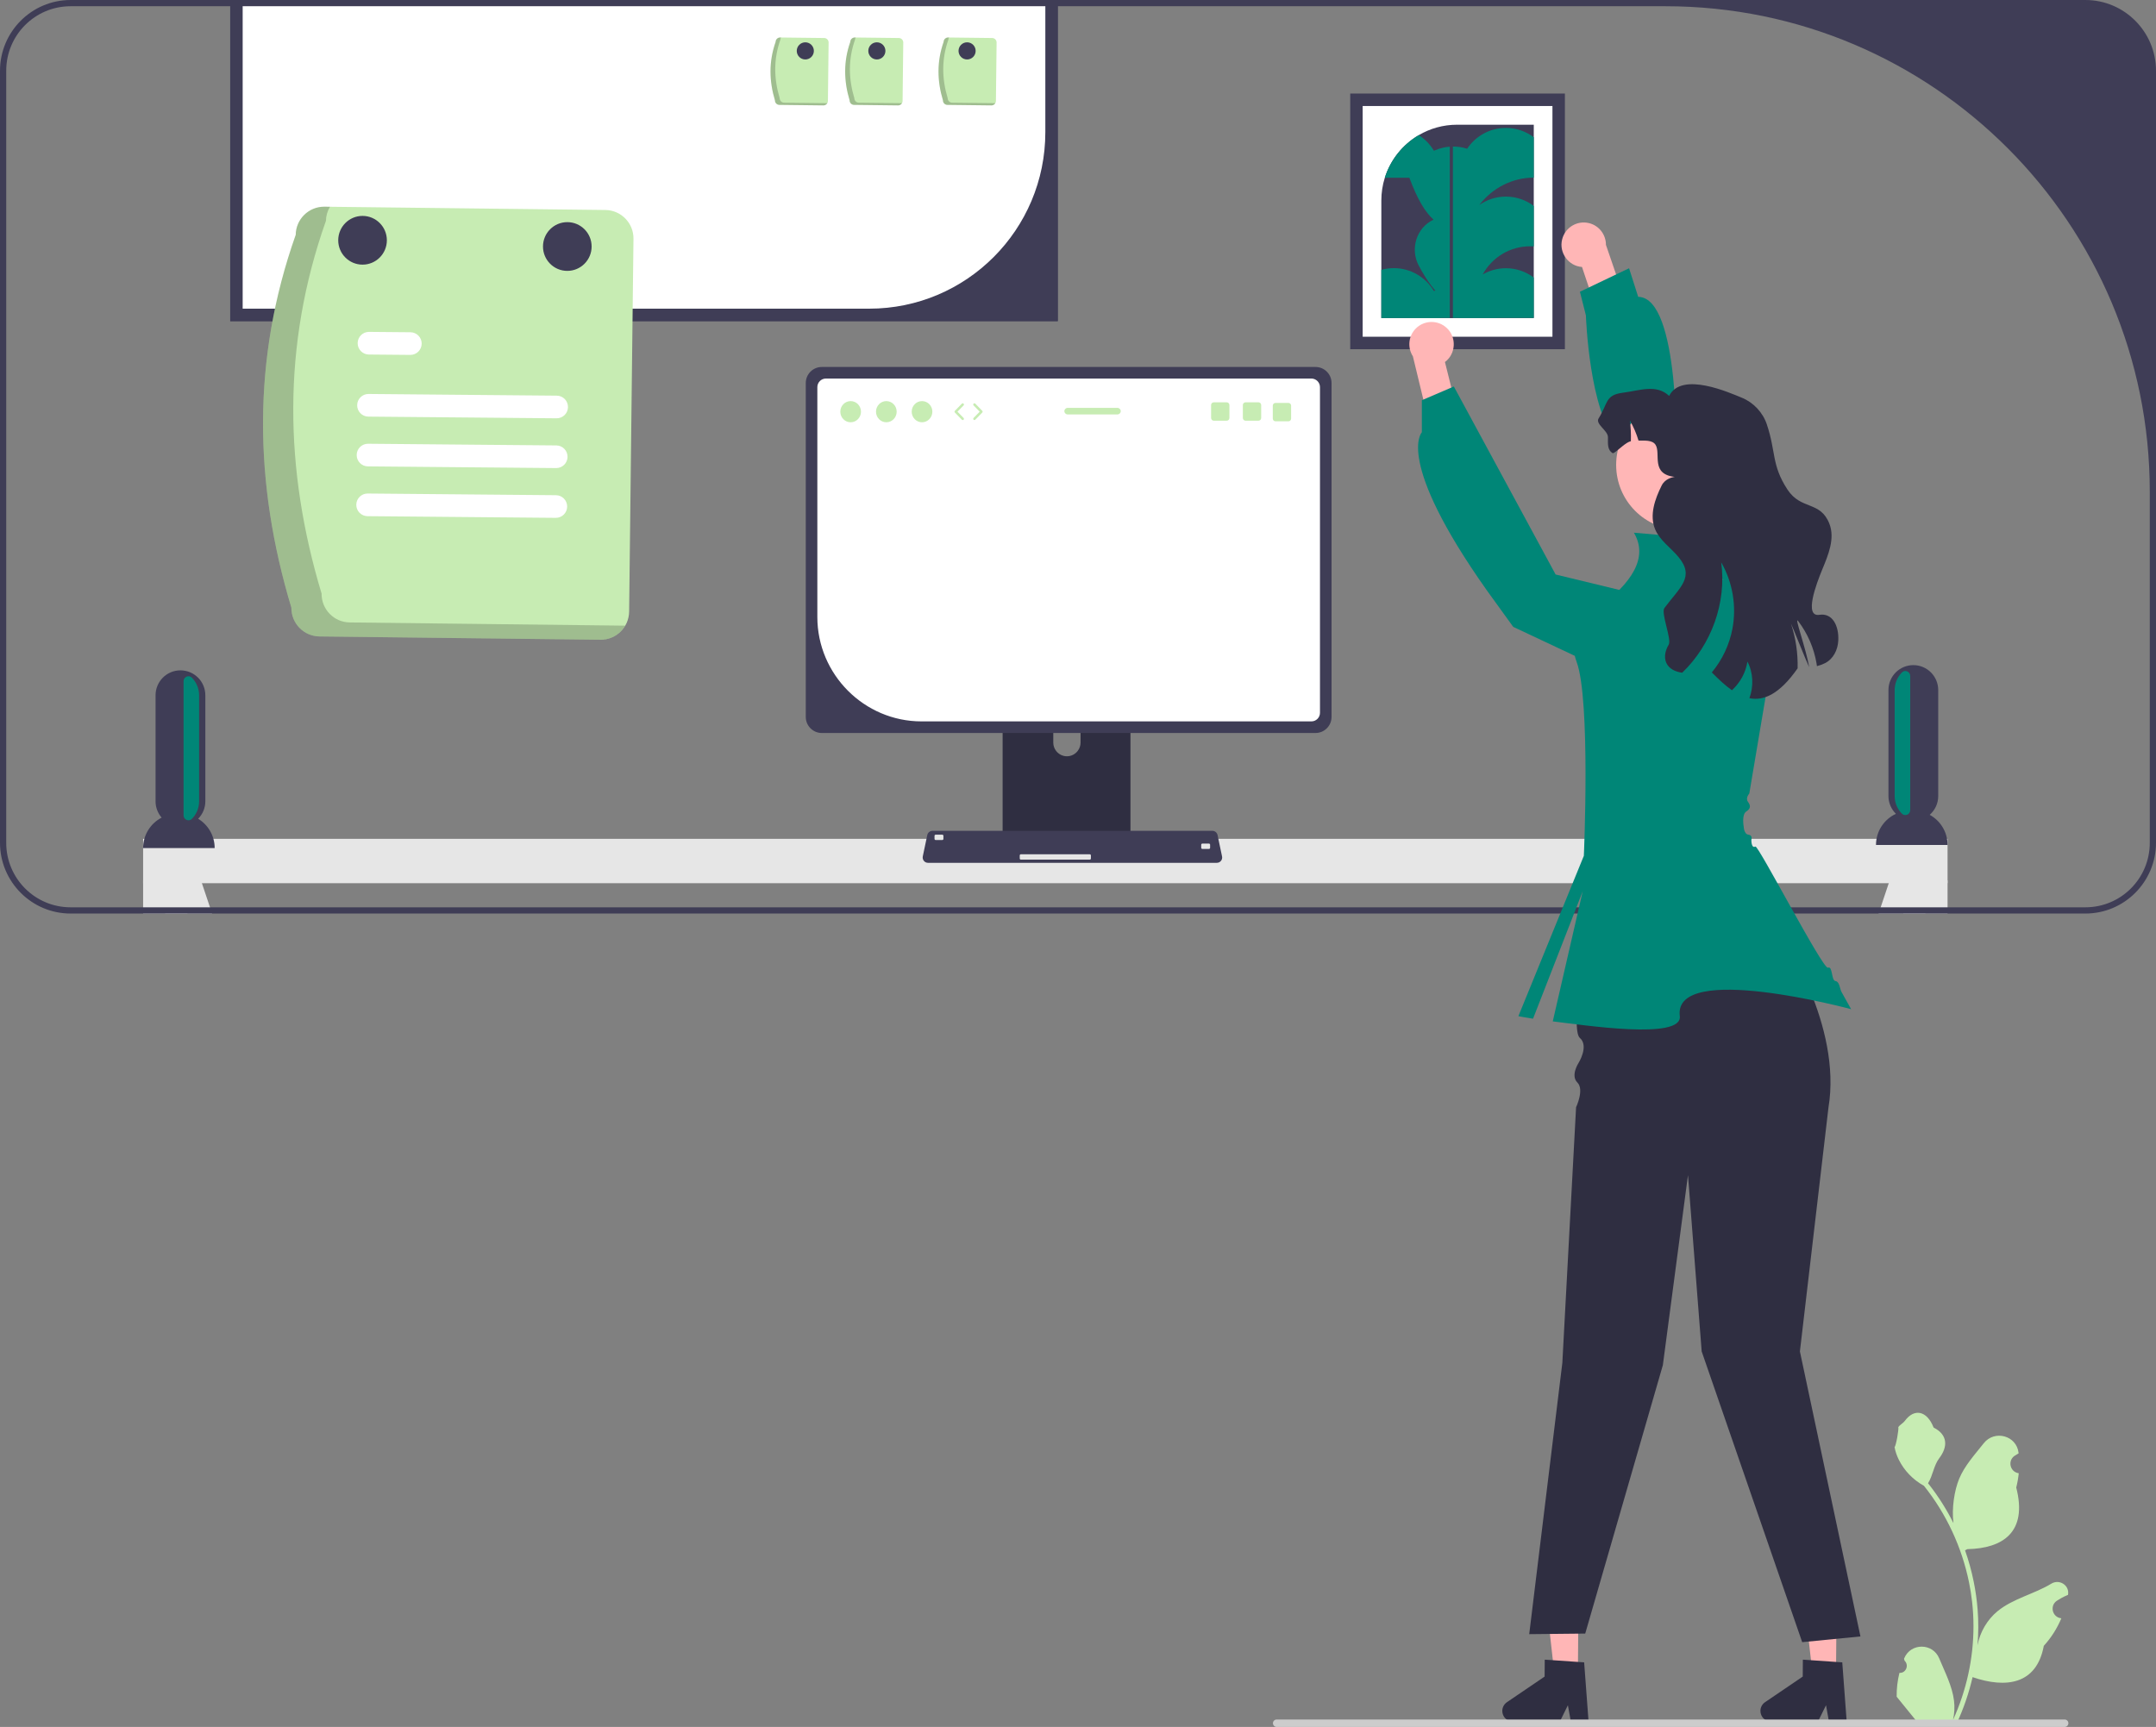 <?xml version="1.0" encoding="UTF-8"?> <svg xmlns="http://www.w3.org/2000/svg" width="513" height="411" viewBox="0 0 513 411" fill="none"><rect x="0" y="0" width="513" height="411" fill="#808080" stroke="none"/><g clip-path="url(#clip0_1088_924)"><path d="M463.403 199.635H34.053V210.197H463.403V199.635Z" fill="#E6E6E6"></path><path d="M47.15 194.861C48.201 193.789 48.858 192.328 48.858 190.705V165.475C48.858 163.835 48.192 162.351 47.126 161.275C46.571 160.719 45.897 160.274 45.157 159.969C44.468 159.695 43.721 159.539 42.936 159.539C39.664 159.539 37.014 162.196 37.014 165.475V190.705C37.014 192.191 37.562 193.546 38.461 194.587C35.844 195.945 34.053 198.678 34.053 201.835H51.079C51.079 198.876 49.502 196.292 47.15 194.861Z" fill="#3F3D56"></path><path d="M459.156 193.925C460.396 192.837 461.182 191.243 461.182 189.46V164.231C461.182 160.951 458.532 158.294 455.26 158.294C454.475 158.294 453.728 158.45 453.039 158.725C452.299 159.029 451.625 159.474 451.07 160.031C450.004 161.107 449.338 162.591 449.338 164.231V189.46C449.338 191.119 450.026 192.607 451.119 193.684C448.322 194.976 446.377 197.804 446.377 201.093H463.403C463.403 198 461.686 195.309 459.156 193.925Z" fill="#3F3D56"></path><path d="M44.587 209.538H34.053V217.418H44.587V209.538Z" fill="#E6E6E6"></path><path d="M50.47 217.418H39.314L38.826 215.934L36.931 210.198L36.879 210.042L38.315 209.538L46.821 206.547L48.042 210.198L49.967 215.934L50.47 217.418Z" fill="#E6E6E6"></path><path d="M460.576 210.042L460.524 210.198L458.629 215.934L458.14 217.418H446.984L447.488 215.934L449.412 210.198L450.634 206.547L459.139 209.538L460.576 210.042Z" fill="#E6E6E6"></path><path d="M463.403 209.538H452.869V217.418H463.403V209.538Z" fill="#E6E6E6"></path><path d="M251.688 0H54.779V76.43H251.688V0Z" fill="#3F3D56"></path><path d="M251.688 0H54.779V76.43H251.688V0Z" fill="#3F3D56"></path><path d="M57.74 0V73.462H206.824C229.966 73.462 248.727 54.656 248.727 31.458V0H57.74Z" fill="white"></path><path d="M496.204 0H16.797C7.536 0 0 7.554 0 16.837V200.581C0 209.864 7.536 217.418 16.797 217.418H496.204C505.464 217.418 513 209.864 513 200.581V16.837C513 7.554 505.464 0 496.204 0ZM511.52 200.581C511.52 209.063 504.665 215.934 496.204 215.934H16.797C8.335 215.934 1.481 209.063 1.481 200.581V16.837C1.481 8.355 8.335 1.484 16.797 1.484H396.276C459.923 1.484 511.52 53.204 511.52 117.005V200.581Z" fill="#3F3D56"></path><path d="M267.509 155.257H240.023C239.216 155.257 238.564 155.918 238.564 156.734V200.255H268.982V156.734C268.982 155.918 268.323 155.257 267.509 155.257ZM257.108 176.739C257.108 177.474 256.864 178.142 256.449 178.691C255.857 179.478 254.917 179.99 253.858 179.99C252.807 179.99 251.867 179.478 251.275 178.691C250.86 178.142 250.616 177.474 250.616 176.739V171.686C250.631 169.913 252.082 168.466 253.858 168.466C255.635 168.466 257.093 169.913 257.108 171.686V176.739Z" fill="#2F2E41"></path><path d="M238.467 198.867V203.06C238.467 203.512 238.83 203.883 239.281 203.883H268.255C268.699 203.883 269.069 203.512 269.069 203.06V198.867H238.467Z" fill="#3F3D56"></path><path d="M313.026 87.338H195.532C193.437 87.338 191.727 89.052 191.727 91.152V170.625C191.727 172.733 193.437 174.447 195.532 174.447H313.026C315.12 174.447 316.83 172.732 316.83 170.625V91.152C316.83 89.052 315.12 87.338 313.026 87.338Z" fill="#3F3D56"></path><path d="M312.034 90.091H196.516C195.392 90.091 194.48 91.005 194.48 92.132V146.844C194.48 160.507 205.633 171.686 219.263 171.686H312.041C313.161 171.686 314.077 170.768 314.077 169.646V92.139C314.077 91.013 313.157 90.091 312.034 90.091Z" fill="white"></path><path d="M290.774 203.817L289.893 199.639L289.708 198.741C289.589 198.155 289.071 197.732 288.472 197.732H221.87C221.278 197.732 220.76 198.155 220.634 198.741L220.449 199.639L219.568 203.817C219.494 204.195 219.583 204.581 219.827 204.878C220.064 205.175 220.427 205.345 220.805 205.345H289.538C289.923 205.345 290.278 205.175 290.522 204.878C290.759 204.581 290.855 204.195 290.774 203.817Z" fill="#3F3D56"></path><path d="M224.205 198.647H222.635C222.484 198.647 222.361 198.77 222.361 198.921V199.646C222.361 199.798 222.484 199.92 222.635 199.92H224.205C224.356 199.92 224.478 199.798 224.478 199.646V198.921C224.478 198.77 224.356 198.647 224.205 198.647Z" fill="#E6E6E6"></path><path d="M287.662 200.769H286.092C285.941 200.769 285.818 200.892 285.818 201.043V201.768C285.818 201.92 285.941 202.042 286.092 202.042H287.662C287.813 202.042 287.935 201.92 287.935 201.768V201.043C287.935 200.892 287.813 200.769 287.662 200.769Z" fill="#E6E6E6"></path><path d="M259.297 203.315H242.908C242.757 203.315 242.635 203.438 242.635 203.589V204.315C242.635 204.466 242.757 204.589 242.908 204.589H259.297C259.448 204.589 259.57 204.466 259.57 204.315V203.589C259.57 203.438 259.448 203.315 259.297 203.315Z" fill="#E6E6E6"></path><path d="M69.329 144.62C60.445 115.089 59.889 85.516 70.364 55.888C70.412 52.149 73.47 49.154 77.201 49.193L144.052 49.977C147.782 50.025 150.77 53.09 150.731 56.83L149.696 145.561C149.648 149.301 146.59 152.296 142.86 152.256L76.008 151.473C72.278 151.425 69.29 148.359 69.329 144.62Z" fill="#C7ECB3"></path><path opacity="0.2" d="M83.2 148.135C79.47 148.087 76.482 145.021 76.522 141.282C67.637 111.751 67.081 82.178 77.556 52.55C77.577 51.371 77.908 50.218 78.516 49.209L77.201 49.193C73.471 49.154 70.412 52.149 70.364 55.888C59.889 85.516 60.445 115.089 69.33 144.62C69.29 148.359 72.278 151.425 76.008 151.473L142.859 152.256C145.277 152.276 147.519 150.997 148.736 148.903L83.2 148.135Z" fill="black"></path><path d="M132.443 99.553L87.643 99.152C86.159 99.137 84.968 97.919 84.983 96.431C84.998 94.945 86.209 93.752 87.691 93.763L132.491 94.164C133.976 94.182 135.164 95.403 135.146 96.891C135.129 98.372 133.921 99.561 132.443 99.553Z" fill="white"></path><path d="M97.63 84.464L87.774 84.376C86.29 84.367 85.093 83.154 85.102 81.666C85.11 80.178 86.321 78.978 87.805 78.987L87.822 78.987L97.678 79.075C99.162 79.093 100.351 80.314 100.333 81.802C100.316 83.284 99.108 84.473 97.63 84.464Z" fill="white"></path><path d="M132.231 123.244L87.431 122.844C85.947 122.826 84.758 121.605 84.776 120.117C84.793 118.635 86.001 117.446 87.479 117.455L132.279 117.855C133.763 117.864 134.96 119.077 134.951 120.565C134.943 122.053 133.732 123.253 132.248 123.244L132.231 123.244Z" fill="white"></path><path d="M132.336 111.398L87.537 110.998C86.052 110.986 84.858 109.771 84.869 108.283C84.881 106.795 86.093 105.597 87.578 105.609L87.584 105.609L132.384 106.009C133.869 106.027 135.057 107.248 135.04 108.736C135.022 110.218 133.814 111.407 132.336 111.398Z" fill="white"></path><path d="M86.264 62.983C89.46 62.983 92.051 60.387 92.051 57.184C92.051 53.98 89.46 51.383 86.264 51.383C83.069 51.383 80.478 53.98 80.478 57.184C80.478 60.387 83.069 62.983 86.264 62.983Z" fill="#3F3D56"></path><path d="M134.985 64.468C138.181 64.468 140.771 61.871 140.771 58.668C140.771 55.464 138.181 52.868 134.985 52.868C131.79 52.868 129.199 55.464 129.199 58.668C129.199 61.871 131.79 64.468 134.985 64.468Z" fill="#3F3D56"></path><path d="M202.404 100.497C203.761 100.497 204.862 99.369 204.862 97.978C204.862 96.586 203.761 95.459 202.404 95.459C201.046 95.459 199.945 96.586 199.945 97.978C199.945 99.369 201.046 100.497 202.404 100.497Z" fill="#C7ECB3"></path><path d="M210.896 100.497C212.253 100.497 213.354 99.369 213.354 97.978C213.354 96.586 212.253 95.459 210.896 95.459C209.538 95.459 208.438 96.586 208.438 97.978C208.438 99.369 209.538 100.497 210.896 100.497Z" fill="#C7ECB3"></path><path d="M219.388 100.497C220.746 100.497 221.846 99.369 221.846 97.978C221.846 96.586 220.746 95.459 219.388 95.459C218.03 95.459 216.93 96.586 216.93 97.978C216.93 99.369 218.03 100.497 219.388 100.497Z" fill="#C7ECB3"></path><path d="M229.071 99.969C228.995 99.969 228.92 99.939 228.863 99.881L227.204 98.181C227.093 98.068 227.093 97.887 227.204 97.774L228.863 96.074C228.975 95.959 229.16 95.957 229.274 96.07C229.389 96.182 229.391 96.367 229.278 96.482L227.818 97.978L229.278 99.474C229.391 99.588 229.389 99.773 229.274 99.886C229.217 99.941 229.144 99.969 229.071 99.969Z" fill="#C7ECB3"></path><path d="M231.859 99.969C231.786 99.969 231.712 99.941 231.656 99.885C231.541 99.773 231.539 99.589 231.651 99.474L233.111 97.978L231.651 96.482C231.539 96.367 231.541 96.182 231.656 96.07C231.77 95.957 231.955 95.959 232.067 96.074L233.725 97.774C233.836 97.887 233.836 98.068 233.725 98.181L232.067 99.881C232.01 99.939 231.935 99.969 231.859 99.969Z" fill="#C7ECB3"></path><path d="M299.445 95.75H296.361C296.009 95.75 295.725 96.036 295.725 96.388V99.483C295.725 99.835 296.009 100.121 296.361 100.121H299.445C299.797 100.121 300.085 99.835 300.085 99.483V96.388C300.085 96.036 299.797 95.75 299.445 95.75Z" fill="#C7ECB3"></path><path d="M291.889 95.75H288.805C288.453 95.75 288.168 96.036 288.168 96.388V99.483C288.168 99.835 288.453 100.121 288.805 100.121H291.889C292.241 100.121 292.528 99.835 292.528 99.483V96.388C292.528 96.036 292.241 95.75 291.889 95.75Z" fill="#C7ECB3"></path><path d="M306.568 95.896H303.484C303.133 95.896 302.848 96.181 302.848 96.534V99.628C302.848 99.981 303.133 100.267 303.484 100.267H306.568C306.92 100.267 307.208 99.981 307.208 99.628V96.534C307.208 96.181 306.92 95.896 306.568 95.896Z" fill="#C7ECB3"></path><path d="M265.895 97.073H254.032C253.602 97.073 253.256 97.423 253.256 97.851C253.256 98.279 253.602 98.629 254.032 98.629H265.895C266.322 98.629 266.671 98.279 266.671 97.851C266.671 97.423 266.322 97.073 265.895 97.073Z" fill="#C7ECB3"></path><path d="M224.366 23.886C222.973 19.255 222.886 14.618 224.528 9.972C224.536 9.385 225.015 8.915 225.6 8.922L236.084 9.045C236.669 9.052 237.137 9.533 237.131 10.119L236.969 24.034C236.961 24.62 236.482 25.09 235.897 25.084L225.413 24.961C224.828 24.953 224.36 24.473 224.366 23.886Z" fill="#C7ECB3"></path><path opacity="0.2" d="M226.541 24.437C225.956 24.43 225.488 23.949 225.494 23.363C224.101 18.732 224.013 14.094 225.656 9.448C225.659 9.263 225.711 9.082 225.807 8.924L225.6 8.922C225.015 8.916 224.536 9.385 224.528 9.972C222.886 14.618 222.973 19.255 224.366 23.886C224.36 24.473 224.828 24.953 225.413 24.961L235.897 25.084C236.276 25.087 236.628 24.886 236.818 24.558L226.541 24.437Z" fill="black"></path><path d="M202.157 23.886C200.764 19.255 200.677 14.618 202.319 9.972C202.327 9.385 202.806 8.915 203.391 8.922L213.875 9.045C214.46 9.052 214.928 9.533 214.922 10.119L214.76 24.034C214.752 24.62 214.273 25.09 213.688 25.084L203.204 24.961C202.619 24.953 202.151 24.473 202.157 23.886Z" fill="#C7ECB3"></path><path opacity="0.2" d="M204.332 24.437C203.747 24.43 203.279 23.949 203.285 23.363C201.892 18.732 201.804 14.094 203.447 9.448C203.45 9.263 203.502 9.082 203.598 8.924L203.391 8.922C202.806 8.916 202.327 9.385 202.319 9.972C200.677 14.618 200.764 19.255 202.157 23.886C202.151 24.473 202.619 24.953 203.204 24.961L213.688 25.084C214.067 25.087 214.419 24.886 214.609 24.558L204.332 24.437Z" fill="black"></path><path d="M184.391 23.886C182.998 19.255 182.911 14.618 184.554 9.972C184.561 9.385 185.041 8.915 185.626 8.922L196.109 9.045C196.694 9.052 197.163 9.533 197.157 10.119L196.994 24.034C196.987 24.62 196.507 25.09 195.922 25.084L185.439 24.961C184.854 24.953 184.385 24.473 184.391 23.886Z" fill="#C7ECB3"></path><path opacity="0.2" d="M186.567 24.437C185.982 24.43 185.513 23.949 185.519 23.363C184.126 18.732 184.039 14.094 185.682 9.448C185.685 9.263 185.737 9.082 185.832 8.924L185.626 8.922C185.041 8.916 184.561 9.385 184.554 9.972C182.911 14.618 182.998 19.255 184.391 23.886C184.385 24.473 184.854 24.953 185.439 24.961L195.922 25.084C196.301 25.087 196.653 24.886 196.844 24.558L186.567 24.437Z" fill="black"></path><path d="M191.616 14.153C192.741 14.153 193.652 13.24 193.652 12.112C193.652 10.985 192.741 10.071 191.616 10.071C190.492 10.071 189.58 10.985 189.58 12.112C189.58 13.24 190.492 14.153 191.616 14.153Z" fill="#3F3D56"></path><path d="M208.642 14.153C209.766 14.153 210.678 13.24 210.678 12.112C210.678 10.985 209.766 10.071 208.642 10.071C207.517 10.071 206.605 10.985 206.605 12.112C206.605 13.24 207.517 14.153 208.642 14.153Z" fill="#3F3D56"></path><path d="M230.11 14.153C231.235 14.153 232.147 13.24 232.147 12.112C232.147 10.985 231.235 10.071 230.11 10.071C228.986 10.071 228.074 10.985 228.074 12.112C228.074 13.24 228.986 14.153 230.11 14.153Z" fill="#3F3D56"></path><path d="M47.377 165.475V190.705C47.377 192.344 46.715 193.826 45.644 194.9C44.921 195.626 43.676 195.079 43.676 194.054V162.117C43.676 161.101 44.908 160.543 45.628 161.259L45.645 161.275C46.711 162.351 47.377 163.835 47.377 165.475Z" fill="#008677"></path><path d="M450.818 164.231V189.46C450.818 191.099 451.481 192.582 452.551 193.655C453.274 194.381 454.52 193.835 454.52 192.809V160.872C454.52 159.856 453.287 159.298 452.567 160.014L452.551 160.031C451.485 161.107 450.818 162.591 450.818 164.231Z" fill="#008677"></path><path d="M372.351 22.261H321.273V83.109H372.351V22.261Z" fill="#3F3D56"></path><path d="M324.234 80.141H369.39V25.23H324.234V80.141Z" fill="white"></path><path d="M346.694 29.682C343.37 29.682 340.253 30.587 337.581 32.16C333.776 34.401 330.86 38 329.505 42.296C328.964 44.018 328.676 45.843 328.676 47.743V75.688H364.949V29.682H346.694Z" fill="#3F3D56"></path><path d="M356.199 75.668H335.338C336.349 72.798 338.503 70.469 341.254 69.242C342.634 68.621 344.161 68.273 345.769 68.273C346.927 68.273 348.048 68.45 349.096 68.791C352.408 69.833 355.049 72.399 356.199 75.668Z" fill="#008677"></path><path d="M331.637 63.815C330.615 63.815 329.616 63.956 328.676 64.216V75.688H342.711C342.733 75.443 342.741 75.198 342.741 74.946C342.741 72.861 342.163 70.902 341.171 69.24C339.224 65.99 335.686 63.815 331.637 63.815Z" fill="#008677"></path><path d="M364.948 42.276V32.663C363.103 31.273 360.802 30.444 358.308 30.444C354.465 30.444 351.079 32.411 349.095 35.399C348.047 35.059 346.926 34.881 345.768 34.881C344.16 34.881 342.633 35.229 341.253 35.85C341.231 35.859 341.211 35.872 341.189 35.882C341.183 35.871 341.177 35.859 341.17 35.848C340.275 34.356 339.046 33.087 337.58 32.16C333.775 34.401 330.859 38 329.504 42.296H335.345C337.208 47.343 339.131 50.558 341.102 52.268C337.02 54.18 335.458 59.256 337.594 63.245C341.801 71.099 345.077 72.729 347.884 71.219C347.473 72.379 347.243 73.626 347.243 74.928C347.243 75.179 347.251 75.423 347.273 75.667H364.948V66.055C363.103 64.664 360.802 63.836 358.308 63.836C356.294 63.836 354.407 64.381 352.78 65.326L352.815 65.263C355.095 61.19 359.345 58.621 364.005 58.621H364.948V49.008C363.103 47.618 360.802 46.79 358.308 46.79C355.96 46.79 353.785 47.527 351.994 48.779L352.066 48.687C355.17 44.685 359.89 42.276 364.948 42.276Z" fill="#008677"></path><path d="M345.701 33.392H344.961V75.688H345.701V33.392Z" fill="#3F3D56"></path><path d="M375.443 398.224L369.828 398.177L367.342 375.959L375.629 376.03L375.443 398.224Z" fill="#FFB6B6"></path><path d="M357.457 407.175C357.445 408.56 358.559 409.701 359.946 409.714L371.111 409.807L373.065 405.836L373.783 409.827L377.996 409.865L376.932 395.629L375.466 395.531L369.488 395.118L367.56 394.989L367.526 399.017L358.557 405.114C357.875 405.579 357.464 406.349 357.457 407.175Z" fill="#2F2E41"></path><path d="M436.861 398.224L431.245 398.177L428.76 375.959L437.047 376.03L436.861 398.224Z" fill="#FFB6B6"></path><path d="M418.875 407.175C418.863 408.56 419.977 409.701 421.364 409.714L432.529 409.807L434.483 405.836L435.201 409.827L439.414 409.865L438.35 395.629L436.884 395.531L430.906 395.118L428.977 394.989L428.944 399.017L419.975 405.114C419.293 405.579 418.882 406.349 418.875 407.175Z" fill="#2F2E41"></path><path d="M344.271 78.084C346.632 80.29 346.411 84.24 343.812 86.156L350.215 111.825L343.568 115.346L336.185 84.803C334.888 82.793 335.073 80.086 336.791 78.274C338.804 76.151 342.153 76.066 344.271 78.084Z" fill="#FFB6B6"></path><path d="M377.19 222.978H424.028C424.028 222.978 438.326 243.992 435.065 263.606L428.271 321.631L442.675 389.462L428.815 390.825L404.9 321.631L401.638 279.678L395.66 324.9L377.19 388.78L363.863 388.918L371.744 324.355L375.013 263.519C375.013 263.519 377.01 259.307 375.328 257.642C373.647 255.978 375.576 253.022 375.576 253.022C375.576 253.022 378.152 248.935 375.899 247.008C373.647 245.081 377.19 222.978 377.19 222.978Z" fill="#2F2E41"></path><path d="M440.455 240.178C440.455 240.178 398.06 228.736 399.691 241.812C400.413 247.601 376.765 243.943 369.465 243.082L376.591 212.119L364.775 242.444C362.622 242.107 361.285 241.845 361.285 241.845L376.863 203.674C376.863 203.674 378.493 166.625 375.151 157.543C371.808 148.46 380.124 144.832 380.124 144.832C388.338 138.723 392.26 132.688 388.771 126.781L406.757 128.334L408.387 137.204L423.682 144.668L416.229 188.855C416.229 188.855 415.26 189.928 415.9 190.808C416.54 191.688 416.651 192.388 415.508 193.128C414.366 193.867 414.899 196.744 414.899 196.744C414.899 196.744 414.953 198.523 416.018 198.647C417.084 198.77 416.721 199.84 416.721 199.84C416.721 199.84 416.651 202 417.682 201.475C418.376 201.122 433.76 230.773 434.934 230.3C436.107 229.826 435.702 233.323 436.72 233.482C437.738 233.64 437.744 235.312 438.184 236.099C439.585 238.607 440.455 240.178 440.455 240.178Z" fill="#008677"></path><path d="M392.414 159.857L394.263 142.566L370.146 136.727L345.927 91.983L338.318 95.252V102.88C338.318 102.88 331.796 109.418 353.793 140.521L360.059 149.191L394.263 165.291L392.414 159.857Z" fill="#008677"></path><path d="M371.696 56.983C370.892 60.115 373.201 63.324 376.421 63.535L384.822 88.618L392.314 87.995L382.119 58.276C382.131 55.882 380.521 53.701 378.1 53.103C375.263 52.402 372.396 54.139 371.696 56.983Z" fill="#FFB6B6"></path><path d="M423.191 150.886C429.336 146.851 430.092 138.115 424.731 133.08L398.869 108.79C398.869 108.79 399.844 70.739 389.793 70.646L387.621 63.841L375.93 69.433L377.35 75.058C377.35 75.058 378.115 98.334 384.983 105.275C385.108 115.08 389.207 117.679 389.207 117.679L423.191 150.886Z" fill="#008677"></path><path d="M399.958 126.1C408.469 126.1 415.368 119.184 415.368 110.653C415.368 102.122 408.469 95.206 399.958 95.206C391.448 95.206 384.549 102.122 384.549 110.653C384.549 119.184 391.448 126.1 399.958 126.1Z" fill="#FFB6B6"></path><path d="M437.402 152.451C437.291 154.67 436.233 156.799 434.271 157.816C433.649 158.128 432.998 158.365 432.324 158.536C432.302 158.313 432.265 158.098 432.228 157.883C431.614 154.232 430.089 150.752 427.86 147.813C426.802 146.418 429.733 154.328 430.474 158.781C429.8 157.43 426.373 148.763 426.15 148.437C426.15 148.451 426.165 148.496 426.195 148.592C427.305 151.954 427.809 155.516 427.727 159.062C423.434 165.199 419.695 166.854 416.253 166.164C417.29 163.359 417.179 160.109 415.779 157.452C415.394 160.064 414.04 162.491 412.1 164.272C410.472 163.136 408.888 161.63 407.311 160.035C409.791 157.044 411.508 153.43 412.219 149.609C413.233 144.259 412.263 138.553 409.546 133.841C410.857 143.405 407.207 153.46 400.256 160.109C398.613 159.857 397.132 159.203 396.474 157.734C395.859 156.354 396.274 154.721 397.051 153.43C397.813 152.139 395.141 145.899 396.037 144.697C399.782 139.695 403.343 137.291 399.331 132.505C397.488 130.301 394.919 128.609 393.816 125.952C392.424 122.606 393.764 118.785 395.378 115.549C396.999 112.307 402.396 113.82 398.783 113.523C392.572 113.019 395.282 107.966 393.92 105.858C393.157 104.678 391.277 104.871 389.87 104.856C389.374 103.187 388.679 101.569 387.805 100.055C388.027 101.695 388.109 103.358 388.049 105.012C386.924 105.205 385.096 107.097 384.126 107.706L383.771 107.876C382.401 107.09 382.604 105.619 382.597 104.031C382.582 102.443 379.532 100.922 380.376 99.579C382.619 96.025 381.898 94.023 386.058 93.481C390.218 92.939 394.09 91.359 397.162 94.223C400.123 88.287 411.649 93.525 414.432 94.646C417.216 95.774 419.459 98.163 420.406 101.013C422.612 107.617 421.494 110.659 425.292 116.484C428.542 121.47 433.139 119.118 435.293 124.669C436.647 128.171 435.034 132.045 433.597 135.51C432.161 138.983 429.193 146.885 432.894 146.322C436.048 145.832 437.58 148.978 437.402 152.451Z" fill="#2F2E41"></path><path d="M451.947 398.138C453.476 398.234 454.321 396.33 453.164 395.219L453.049 394.761C453.064 394.724 453.079 394.687 453.095 394.651C454.641 390.954 459.883 390.979 461.416 394.682C462.777 397.968 464.51 401.259 464.937 404.733C465.128 406.267 465.042 407.829 464.702 409.334C467.892 402.351 469.57 394.726 469.57 387.058C469.57 385.131 469.465 383.204 469.249 381.282C469.073 379.71 468.829 378.148 468.513 376.6C466.806 368.232 463.11 360.261 457.779 353.604C455.216 352.2 453.079 350.005 451.788 347.374C451.325 346.425 450.961 345.404 450.789 344.364C451.081 344.402 451.889 339.95 451.669 339.677C452.075 339.058 452.803 338.751 453.247 338.148C455.454 335.147 458.496 335.671 460.084 339.748C463.476 341.465 463.509 344.311 461.427 347.048C460.103 348.789 459.921 351.146 458.759 353.01C458.879 353.163 459.003 353.312 459.123 353.465C461.315 356.283 463.211 359.313 464.809 362.495C464.357 358.958 465.024 354.697 466.161 351.951C467.455 348.821 469.88 346.186 472.017 343.48C474.582 340.231 479.844 341.649 480.296 345.768C480.3 345.808 480.304 345.848 480.308 345.888C479.991 346.067 479.68 346.258 479.377 346.459C477.645 347.607 478.243 350.298 480.295 350.616L480.342 350.623C480.227 351.769 480.031 352.905 479.744 354.021C482.485 364.644 476.568 368.513 468.121 368.687C467.935 368.783 467.753 368.879 467.566 368.97C468.422 371.385 469.106 373.863 469.613 376.375C470.067 378.594 470.383 380.837 470.559 383.089C470.779 385.931 470.76 388.788 470.521 391.625L470.536 391.524C471.143 388.4 472.835 385.481 475.293 383.458C478.954 380.444 484.126 379.333 488.076 376.91C489.977 375.744 492.413 377.251 492.082 379.461L492.065 379.567C491.477 379.806 490.904 380.084 490.349 380.396C490.032 380.575 489.721 380.766 489.417 380.967C487.685 382.115 488.284 384.806 490.336 385.124L490.383 385.131C490.416 385.136 490.445 385.141 490.478 385.145C489.469 387.546 488.064 389.775 486.304 391.697C484.591 400.97 477.232 401.85 469.359 399.15H469.355C468.494 402.907 467.237 406.578 465.62 410.077H452.281C452.233 409.929 452.19 409.775 452.147 409.627C453.38 409.703 454.624 409.631 455.838 409.406C454.848 408.189 453.859 406.962 452.869 405.745C452.845 405.721 452.826 405.697 452.807 405.673C452.305 405.05 451.798 404.431 451.296 403.808L451.296 403.808C451.264 401.895 451.493 399.988 451.947 398.138Z" fill="#C7ECB3"></path><path d="M302.889 410.117C302.889 410.607 303.281 411 303.77 411H491.27C491.759 411 492.151 410.607 492.151 410.117C492.151 409.627 491.759 409.234 491.27 409.234H303.77C303.281 409.234 302.889 409.627 302.889 410.117Z" fill="#CCCCCC"></path></g><defs><clipPath id="clip0_1088_924"><rect width="513" height="411" fill="white"></rect></clipPath></defs></svg> 